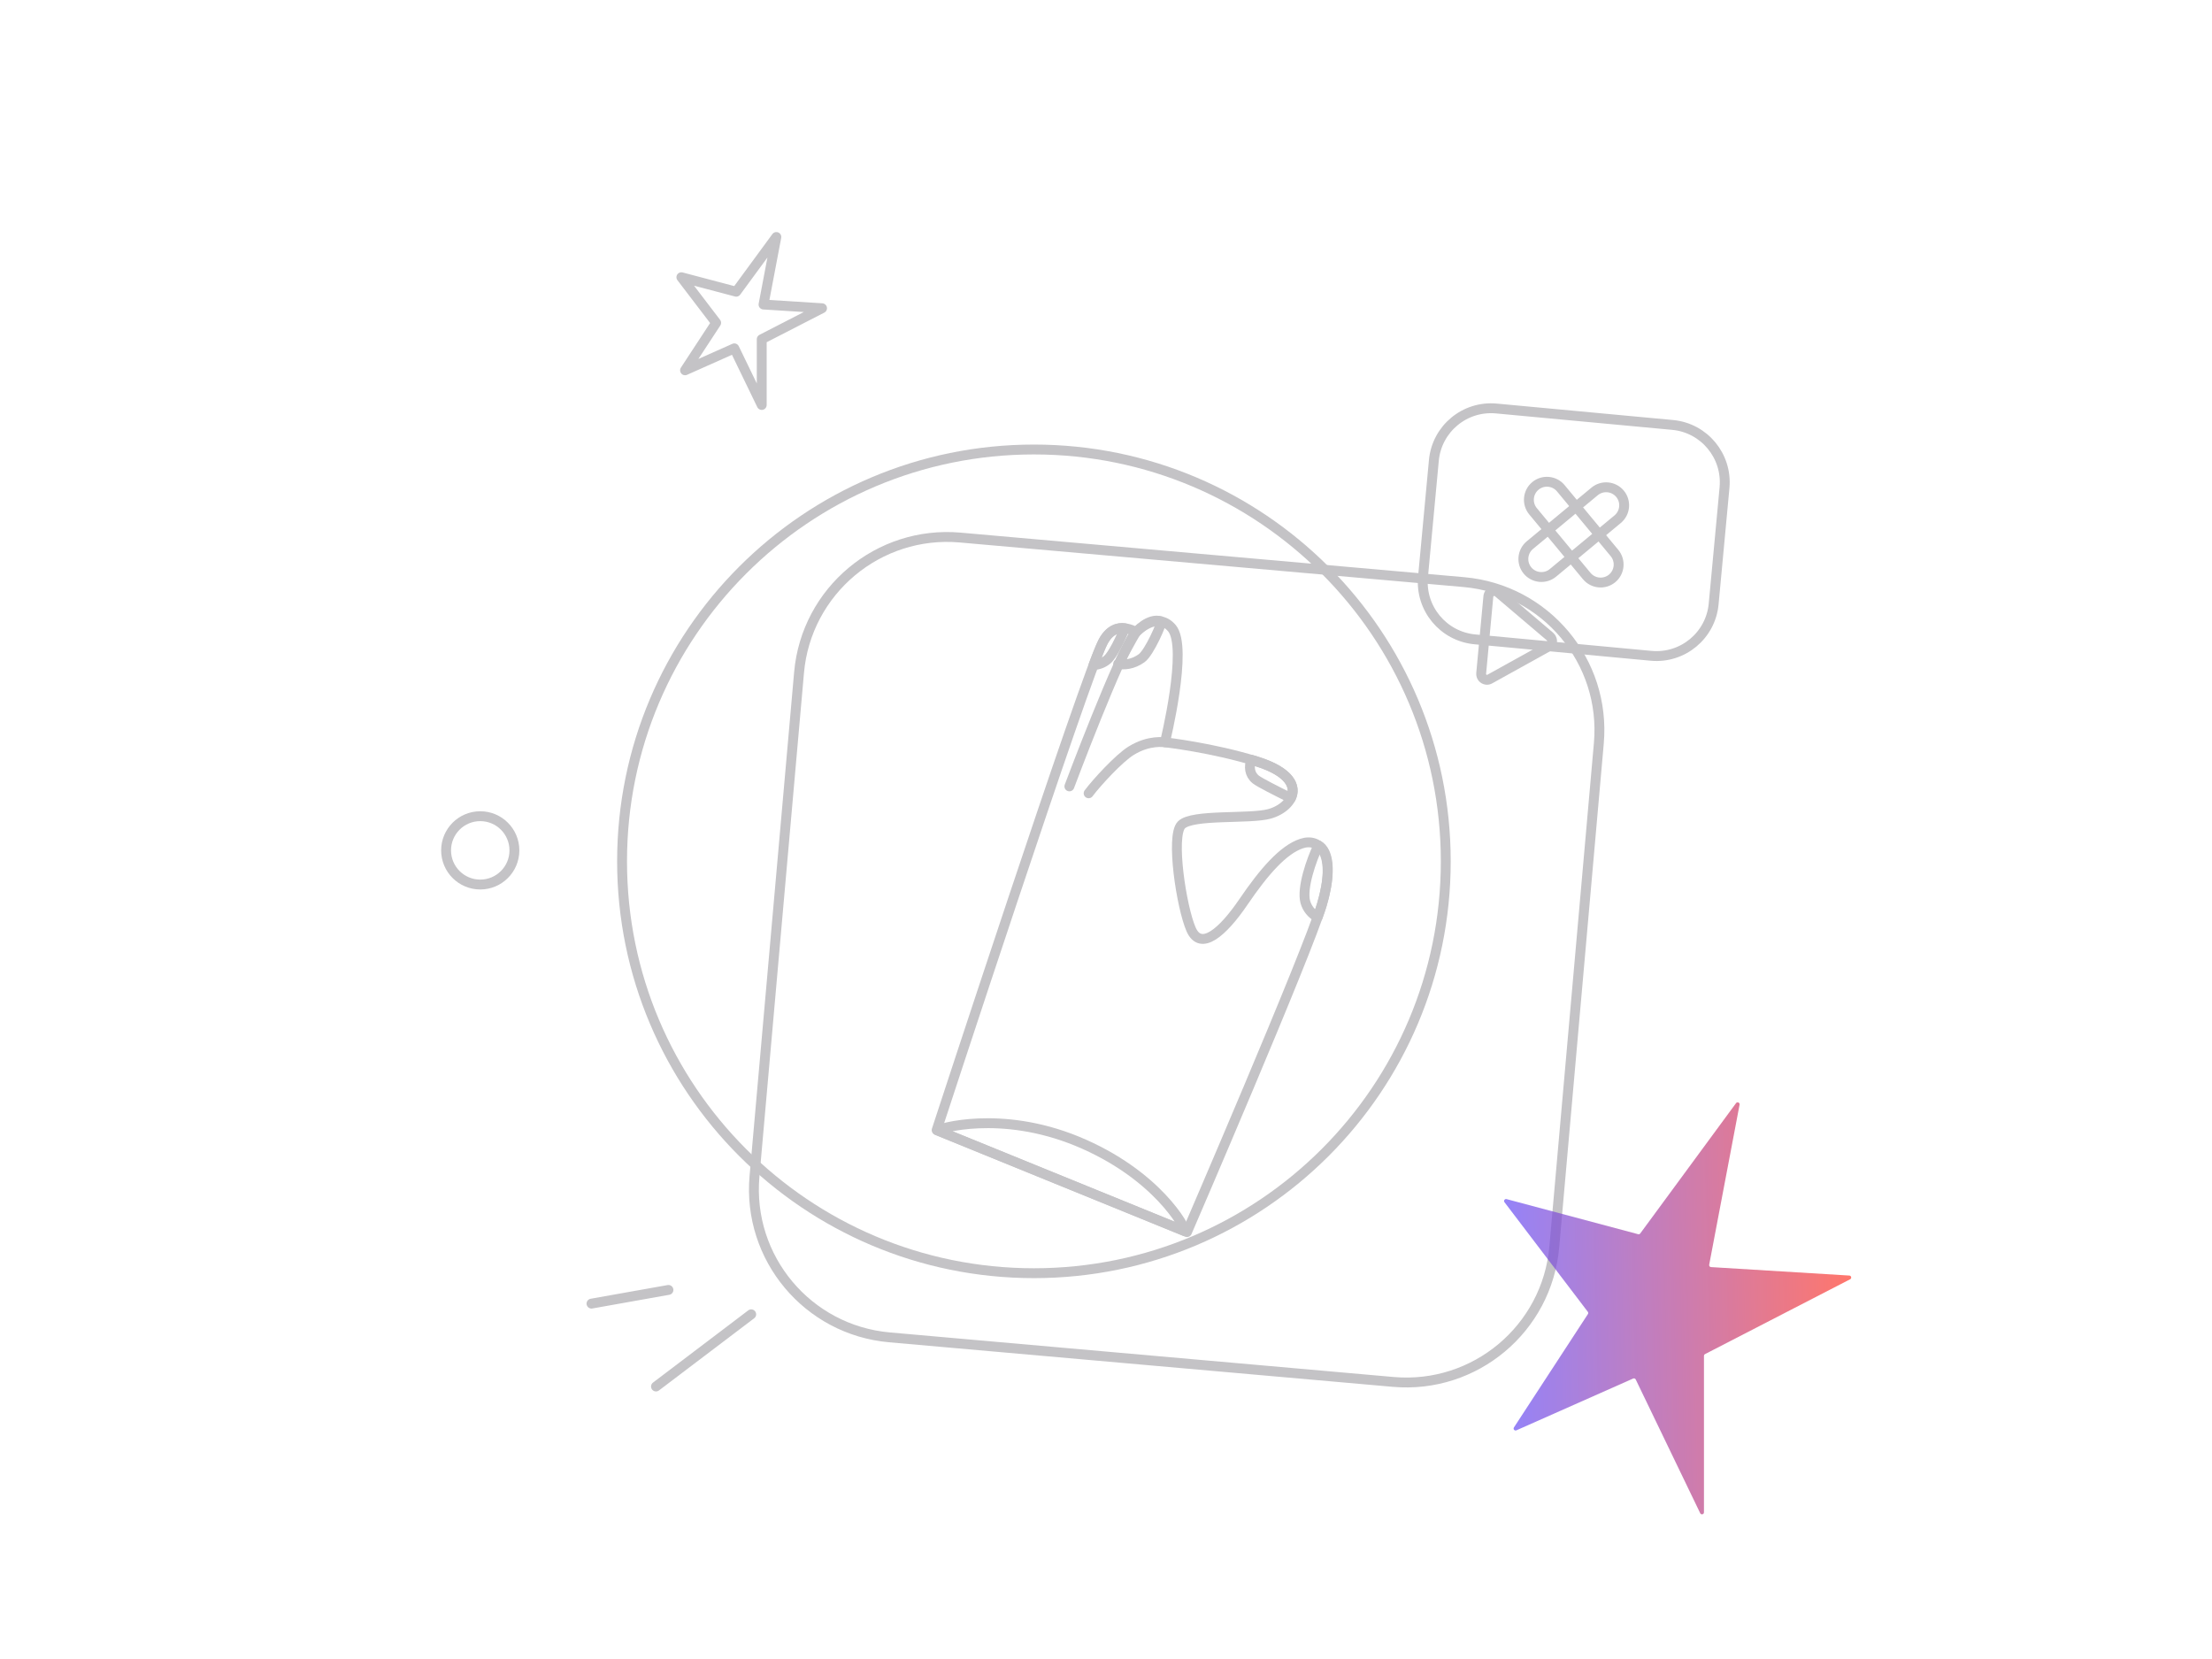 <svg width="224" height="168" viewBox="0 0 224 168" fill="none" xmlns="http://www.w3.org/2000/svg">
<g clip-path="url(#clip0_5112_53270)">
<path d="M224 0H0V168H224V0Z" />
<path d="M104.701 128.931C127.731 128.931 146.407 110.259 146.407 87.225C146.407 64.192 127.731 45.519 104.701 45.519C81.666 45.519 62.994 64.192 62.994 87.225C62.994 110.259 81.666 128.931 104.701 128.931Z"  stroke="#C4C3C6"/>
<path d="M97.235 54.436L148.244 58.948C156.527 59.681 162.641 66.982 161.908 75.266L157.396 126.274C156.663 134.558 149.363 140.673 141.078 139.94L90.071 135.428C81.786 134.695 75.672 127.394 76.405 119.11L80.917 68.102C81.65 59.817 88.968 53.704 97.235 54.436Z"  stroke="#C4C3C6"/>
<path d="M156.968 64.466L151.698 59.99C151.453 59.782 151.079 59.806 150.86 60.059C150.783 60.15 150.732 60.272 150.721 60.388L149.993 68.192C149.962 68.521 150.199 68.808 150.529 68.838C150.645 68.85 150.766 68.822 150.869 68.763L156.867 65.436C157.155 65.277 157.258 64.914 157.098 64.636C157.064 64.574 157.022 64.511 156.968 64.466Z"  stroke="#C4C3C6"/>
<path d="M169.383 43.032L151.537 41.368C148.334 41.068 145.502 43.417 145.202 46.619L144.102 58.41C143.804 61.613 146.153 64.445 149.355 64.745L167.2 66.411C170.404 66.709 173.236 64.36 173.535 61.158L174.636 49.367C174.924 46.164 172.575 43.331 169.383 43.032Z"  stroke="#C4C3C6"/>
<path d="M164.053 50.004C163.411 49.23 162.256 49.122 161.481 49.764L154.925 55.201C154.15 55.844 154.042 56.999 154.684 57.773C155.327 58.547 156.482 58.655 157.256 58.014L163.814 52.576C164.588 51.934 164.696 50.779 164.053 50.004Z"  stroke="#C4C3C6"/>
<path d="M155.484 49.205C154.71 49.846 154.602 51.001 155.244 51.775L160.682 58.333C161.325 59.107 162.48 59.215 163.254 58.572C164.028 57.931 164.136 56.776 163.493 56.002L158.056 49.444C157.414 48.67 156.259 48.562 155.484 49.205Z"  stroke="#C4C3C6"/>
<path d="M120.201 124.769C120.201 124.769 132.368 96.596 133.852 91.617C135.385 86.465 133.656 84.81 131.804 85.423C129.952 86.036 128.002 88.268 125.917 91.334C123.831 94.401 121.6 96.351 120.618 94.118C119.637 91.887 118.534 84.65 119.637 83.534C120.741 82.417 126.567 82.97 128.553 82.417C131.068 81.719 132.724 78.825 127.302 77.12C122.839 75.721 117.969 75.169 117.969 75.169C117.969 75.169 120.335 65.554 118.668 63.604C117.122 61.801 115.05 64.02 115.05 64.02C115.05 64.02 112.964 62.623 111.702 64.99C109.935 68.314 94.85 114.442 94.85 114.442L120.201 124.769Z"  stroke="#C4C3C6" stroke-linejoin="round"/>
<path d="M113.909 63.619C113.222 63.488 112.351 63.766 111.702 64.993C111.517 65.348 111.178 66.156 110.736 67.345C111.24 67.321 111.738 67.139 112.119 66.808C112.707 66.317 113.492 64.613 113.909 63.619Z"  stroke="#C4C3C6" stroke-linejoin="round"/>
<path d="M113.235 67.222C113.786 67.356 114.719 67.296 115.602 66.657C116.399 66.093 117.75 62.967 117.589 62.917C116.336 62.509 115.05 64.009 115.05 64.009C114.719 64.486 113.235 67.222 113.327 67.268L113.235 67.222Z"  stroke="#C4C3C6" stroke-linejoin="round"/>
<path d="M127.167 78.934C127.559 79.241 129.277 80.111 130.725 80.824C131.289 79.658 130.638 78.161 127.302 77.12C127.106 77.058 126.97 76.996 126.714 76.939C126.469 77.61 126.505 78.395 127.167 78.934Z"  stroke="#C4C3C6" stroke-linejoin="round"/>
<path d="M133.508 85.606C132.797 87.067 131.804 89.948 132.184 91.334C132.368 91.997 132.822 92.562 133.435 92.879C133.619 92.364 133.766 91.936 133.864 91.617C134.87 88.182 134.51 86.157 133.508 85.606Z"  stroke="#C4C3C6" stroke-linejoin="round"/>
<path d="M95.046 114.521L120.006 124.685C120.116 124.407 117.197 118.905 109.053 115.558C101.252 112.369 94.997 114.315 94.928 114.472L95.046 114.521Z"  stroke="#C4C3C6" stroke-linejoin="round"/>
<path d="M114.976 64.032C113.309 66.266 108.291 79.634 108.291 79.634" stroke="#C4C3C6" stroke-linecap="round"/>
<path d="M110.241 80.333C111.076 79.217 113.333 76.764 114.559 76.015C116.375 74.899 117.892 75.167 118.059 75.175" stroke="#C4C3C6" stroke-linecap="round"/>
<path d="M69 28.074L74.554 29.541L78.618 24L77.319 30.839L83.245 31.213L77.138 34.35V41.01L74.362 35.276L69.372 37.499L72.522 32.691L69 28.074Z" stroke="#C4C3C6" stroke-linecap="round" stroke-linejoin="round"/>
<g opacity="0.7">
<path d="M152.353 121.743C152.238 121.592 152.38 121.38 152.564 121.429L165.887 124.983C165.966 125.005 166.051 124.975 166.099 124.909L175.802 111.71C175.928 111.539 176.2 111.657 176.16 111.866L173.082 128.076C173.059 128.195 173.146 128.306 173.266 128.313L187.275 129.17C187.478 129.182 187.535 129.454 187.354 129.547L172.661 137.125C172.595 137.159 172.553 137.228 172.553 137.303V153.15C172.553 153.362 172.265 153.428 172.173 153.236L165.643 139.694C165.597 139.597 165.481 139.555 165.382 139.598L153.56 144.842C153.378 144.923 153.202 144.717 153.311 144.55L160.8 133.072C160.847 133.001 160.843 132.909 160.792 132.842L152.353 121.743Z" fill="url(#paint0_linear_5112_53270)"/>
</g>
<path d="M67.691 130.625L59.898 132.012" stroke="#C4C3C6" stroke-linecap="round" stroke-linejoin="round"/>
<path d="M76.072 133.096L66.43 140.405" stroke="#C4C3C6" stroke-linecap="round" stroke-linejoin="round"/>
<path d="M48.633 82.653C46.722 82.653 45.173 84.203 45.173 86.114C45.173 88.024 46.722 89.573 48.633 89.573C50.544 89.573 52.092 88.024 52.092 86.114C52.092 84.203 50.544 82.653 48.633 82.653Z"  stroke="#C4C3C6"/>
</g>
<defs>
<linearGradient id="paint0_linear_5112_53270" x1="187.111" y1="124.061" x2="152.808" y2="124.902" gradientUnits="userSpaceOnUse">
<stop stop-color="#FF3C2E"/>
<stop offset="1" stop-color="#694EF3"/>
</linearGradient>
<clipPath id="clip0_5112_53270">
<rect width="224" height="168" fill="white"/>
</clipPath>
</defs>
</svg>
